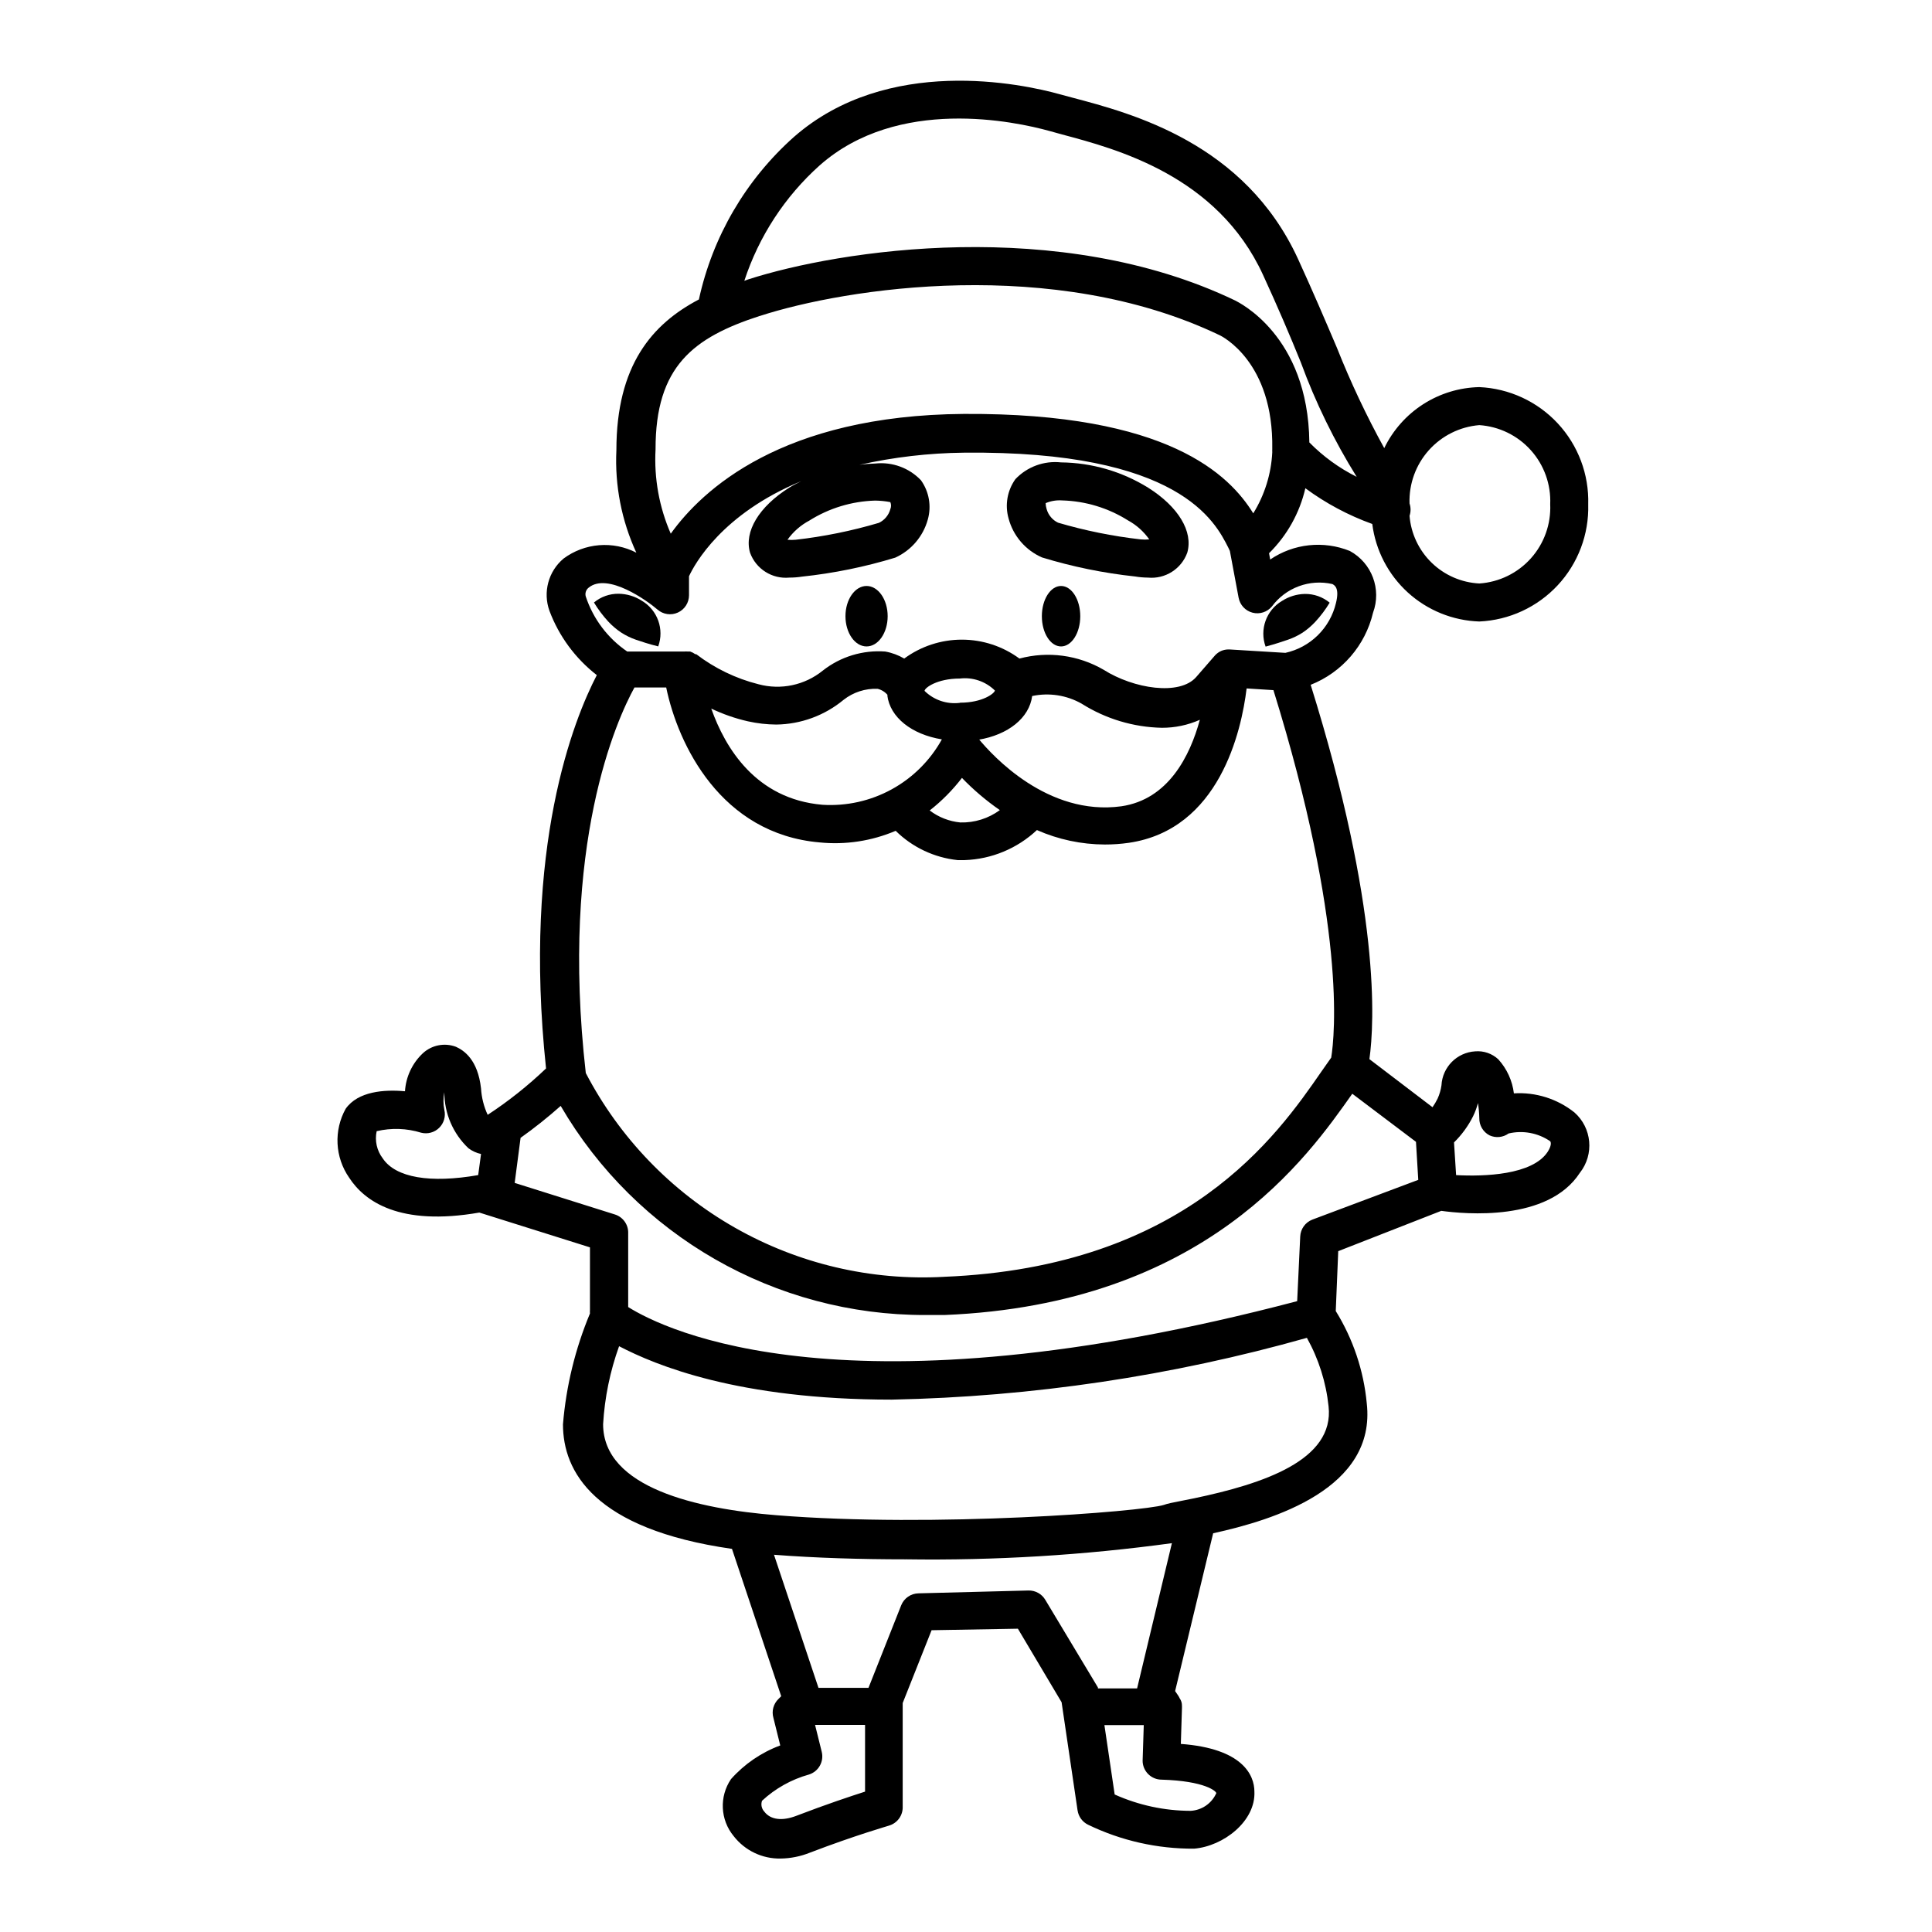 <?xml version="1.0" encoding="UTF-8"?>
<!-- Uploaded to: ICON Repo, www.svgrepo.com, Generator: ICON Repo Mixer Tools -->
<svg fill="#000000" width="800px" height="800px" version="1.1" viewBox="144 144 512 512" xmlns="http://www.w3.org/2000/svg">
 <g>
  <path d="m561.22 438.79c-4.535-3.602-10.242-5.398-16.023-5.039-0.41-3.359-1.855-6.512-4.129-9.02-1.66-1.543-3.891-2.309-6.148-2.113-4.832 0.301-8.668 4.18-8.918 9.016-0.172 1.199-0.512 2.371-1.008 3.477-0.395 0.805-0.852 1.578-1.359 2.316l-16.727-12.746c1.359-9.672 2.973-39.902-15.566-99.199 8.297-3.281 14.465-10.41 16.523-19.094 2.309-6.227-0.309-13.203-6.144-16.375-6.977-2.816-14.895-1.965-21.109 2.269l-0.301-1.664h-0.004c4.781-4.711 8.121-10.688 9.625-17.23 5.418 4 11.395 7.191 17.734 9.473 0.883 6.977 4.223 13.41 9.418 18.148 5.199 4.734 11.918 7.465 18.945 7.695 7.922-0.352 15.383-3.805 20.785-9.609 5.398-5.805 8.301-13.5 8.082-21.426 0.234-7.934-2.664-15.641-8.066-21.457-5.398-5.812-12.871-9.273-20.801-9.625-5.281 0.113-10.43 1.684-14.875 4.535-4.445 2.856-8.016 6.883-10.316 11.637-4.734-8.598-8.922-17.48-12.543-26.602-3.023-7.106-6.449-15.113-10.328-23.578-14.105-30.633-43.832-38.492-59.852-42.723l-3.176-0.855c-10.078-2.82-45.746-10.43-70.535 11.285-12.738 11.332-21.559 26.414-25.188 43.074-12.395 6.5-21.867 17.434-21.867 39.953-0.445 9.344 1.371 18.66 5.289 27.152-3.039-1.57-6.461-2.258-9.871-1.98-3.41 0.277-6.676 1.504-9.422 3.543-4.023 3.383-5.512 8.914-3.731 13.855 2.527 6.727 6.871 12.621 12.547 17.027-6.047 11.637-19.699 45.344-13.453 104.24-4.773 4.559-9.949 8.676-15.469 12.293-1.02-2.203-1.617-4.578-1.762-7-0.855-7.656-4.535-10.078-6.648-11.035-3.012-1.129-6.402-0.469-8.77 1.715-2.801 2.633-4.496 6.234-4.734 10.074-5.492-0.504-12.445 0-15.719 4.637-1.566 2.82-2.312 6.023-2.152 9.246 0.16 3.223 1.219 6.34 3.059 8.992 4.082 6.297 13.352 12.949 34.512 9.27l29.32 9.219v16.625c-0.027 0.301-0.027 0.605 0 0.906-3.906 9.355-6.32 19.27-7.152 29.375 0 12.445 8.16 27.762 44.789 33l13.047 39.047-0.707 0.707 0.004-0.004c-1.355 1.293-1.883 3.234-1.363 5.035l1.812 7.305h0.004c-5.016 1.859-9.496 4.922-13.051 8.918-3.152 4.637-2.867 10.797 0.707 15.117 2.977 3.836 7.59 6.039 12.445 5.941 2.66-0.035 5.289-0.566 7.758-1.559 12.242-4.684 20.859-7.106 20.906-7.152v-0.004c2.242-0.625 3.766-2.711 3.68-5.039v-27.457l7.656-19.297 22.871-0.402 11.586 19.496 4.231 28.668h0.004c0.246 1.641 1.285 3.055 2.773 3.781 8.762 4.238 18.379 6.41 28.113 6.348 7.809-0.656 16.324-7.305 15.973-15.113 0-4.383-3.125-11.438-19.496-12.645l0.301-9.574v-0.504h-0.004c0.023-0.719-0.188-1.426-0.605-2.016-0.125-0.281-0.277-0.551-0.453-0.805l-0.754-1.109 10.078-41.816c16.07-3.527 43.277-11.84 40.707-34.461-0.816-8.668-3.629-17.031-8.215-24.434l0.656-15.871 27.305-10.68c6.246 0.855 28.312 2.922 36.727-10.078h0.004c3.848-4.879 3.207-11.918-1.461-16.02zm-25.191-182.13c5.246 0.352 10.152 2.738 13.66 6.656 3.512 3.914 5.356 9.047 5.133 14.305 0.234 5.262-1.602 10.406-5.113 14.336-3.512 3.926-8.422 6.32-13.68 6.672-4.734-0.242-9.215-2.191-12.617-5.492s-5.488-7.723-5.871-12.445c0.363-1.059 0.363-2.211 0-3.273-0.176-5.172 1.648-10.211 5.09-14.078 3.445-3.863 8.242-6.254 13.398-6.68zm-174.82-68.82c20.754-18.387 51.891-11.637 60.961-9.117l3.273 0.906c14.359 3.828 41.16 10.883 53.254 37.18 3.828 8.312 7.254 16.324 10.078 23.328h-0.004c3.871 10.555 8.82 20.684 14.762 30.227-4.656-2.324-8.895-5.406-12.543-9.117-0.305-28.516-18.945-37.184-19.602-37.586-46.652-22.418-104.89-13.453-129.18-5.594l-0.957 0.352v0.004c3.852-11.77 10.73-22.316 19.953-30.582zm-15.871 39.902c22.922-7.457 77.891-15.922 121.77 5.039 0.605 0.25 14.461 7.055 14.055 30.23l0.004-0.004c-0.023 0.27-0.023 0.539 0 0.809-0.277 5.746-2.012 11.328-5.039 16.223-6.246-10.078-22.418-26.652-76.68-26.348-48.266 0.352-69.375 20.152-77.688 31.738-3.066-7.023-4.449-14.668-4.031-22.32-0.051-22.066 10.074-29.676 27.559-35.367zm-46.098 74.363c-0.258-0.871 0.043-1.809 0.754-2.367 5.039-4.133 15.617 3.527 18.238 5.793 1.484 1.305 3.598 1.621 5.398 0.805 1.805-0.812 2.961-2.606 2.965-4.586v-5.039c1.461-3.176 8.715-16.523 29.727-25.191-1.059 0.555-2.168 1.059-3.176 1.715-8.012 5.039-11.992 11.637-10.379 17.23 1.566 4.32 5.856 7.035 10.43 6.602 1.113 0.004 2.223-0.082 3.324-0.254 8.387-0.887 16.672-2.574 24.738-5.035 4.219-1.918 7.375-5.609 8.613-10.078 1.016-3.57 0.348-7.41-1.812-10.43-3.121-3.273-7.59-4.914-12.09-4.434-1.418 0.039-2.832 0.156-4.234 0.355 9.098-2.047 18.387-3.129 27.711-3.227 57.234-0.605 66.605 18.34 70.078 25.191l0.402 0.855 2.316 12.395h0.004c0.355 1.918 1.785 3.461 3.672 3.957 1.887 0.496 3.891-0.145 5.144-1.641 1.805-2.438 4.277-4.301 7.125-5.356 2.844-1.059 5.938-1.262 8.895-0.59 0.555 0.301 1.965 1.008 0.957 5.039-0.766 3.238-2.43 6.195-4.801 8.531-2.367 2.336-5.352 3.953-8.602 4.668l-14.863-0.906h-0.25c-0.656 0.008-1.309 0.145-1.914 0.402-0.586 0.27-1.117 0.645-1.562 1.109l-5.039 5.793c-4.383 5.039-16.574 3.125-24.535-1.914-6.746-3.922-14.777-4.992-22.316-2.973-4.426-3.258-9.773-5.012-15.266-5.012s-10.844 1.754-15.266 5.012c-1.555-0.914-3.262-1.547-5.039-1.863-5.941-0.438-11.836 1.359-16.523 5.039-4.777 3.887-11.137 5.234-17.078 3.625-5.977-1.504-11.582-4.215-16.477-7.957h-0.25c-0.418-0.305-0.875-0.543-1.363-0.707h-0.605 0.004c-0.32-0.031-0.641-0.031-0.961 0h-15.113c-5.156-3.516-9.016-8.633-10.98-14.559zm59.246-20.152c5.234-3.289 11.254-5.117 17.434-5.293 1.352 0.016 2.699 0.148 4.027 0.406 0.25 0.594 0.25 1.266 0 1.863-0.434 1.59-1.535 2.914-3.019 3.625-7.211 2.137-14.598 3.637-22.07 4.484-0.719 0.07-1.445 0.07-2.164 0 1.531-2.152 3.551-3.914 5.894-5.137zm20.656 46.301c0.707 5.844 6.449 10.379 14.461 11.688-3.098 5.586-7.711 10.18-13.312 13.246-5.598 3.066-11.957 4.484-18.328 4.086-17.684-1.512-25.797-15.113-29.473-25.492v-0.004c3.106 1.484 6.367 2.617 9.723 3.379 2.465 0.547 4.981 0.836 7.508 0.855 6.519-0.082 12.812-2.394 17.836-6.551 2.562-2.016 5.758-3.051 9.016-2.922 1.047 0.254 1.98 0.836 2.672 1.664zm19.195 2.016v-0.004c-3.43 0.418-6.859-0.75-9.32-3.172 0-0.805 3.324-3.273 9.32-3.273 3.43-0.418 6.859 0.75 9.32 3.172-0.102 0.758-3.273 3.227-9.219 3.227zm0.555 19.852v-0.004c3.066 3.184 6.441 6.051 10.074 8.566-3.027 2.227-6.719 3.379-10.477 3.273-2.949-0.285-5.758-1.383-8.113-3.176 3.231-2.527 6.125-5.457 8.617-8.715zm4.383-10.078c7.91-1.309 13.504-5.793 14.258-11.586v-0.004c4.465-0.949 9.125-0.234 13.098 2.016 6.375 4.027 13.727 6.242 21.262 6.398 3.469 0.016 6.906-0.707 10.078-2.117-2.621 9.621-8.363 21.109-20.809 22.922-19.547 2.672-34.211-13.5-37.785-17.832zm-91.141-13.855h8.414c3.125 15.113 14.461 38.793 40.656 41.059h0.004c6.867 0.691 13.801-0.367 20.152-3.074 4.438 4.375 10.227 7.109 16.422 7.762h1.863c7.137-0.242 13.941-3.074 19.145-7.961 5.668 2.504 11.793 3.805 17.988 3.828 2.141 0.004 4.277-0.148 6.398-0.453 23.98-3.527 29.824-29.625 31.188-40.91l7.106 0.453c19.293 62.172 16.27 91.492 15.312 97.387l-2.621 3.727c-11.637 16.828-35.871 51.793-100.01 54.359l0.004 0.004c-19.34 1.074-38.578-3.453-55.41-13.031-16.836-9.578-30.551-23.805-39.508-40.977-6.902-60.711 8.312-93.859 12.895-102.17zm-66.703 124.79c-1.566-2.051-2.156-4.684-1.613-7.203 3.894-0.922 7.969-0.781 11.789 0.402 1.711 0.434 3.523-0.055 4.777-1.293 1.258-1.234 1.777-3.039 1.371-4.754-0.312-1.547-0.312-3.141 0-4.684-0.008 5.621 2.309 11 6.398 14.859 0.988 0.734 2.121 1.25 3.324 1.512l-0.754 5.594c-12.699 2.215-21.867 0.703-25.293-4.434zm109.63 174.22c-3.777 1.461-6.902 1.059-8.516-1.109-0.723-0.77-0.953-1.879-0.602-2.871 3.531-3.277 7.801-5.66 12.441-6.953 2.551-0.801 4.035-3.453 3.375-6.047l-1.762-7.106h13.25v17.684c-3.777 1.211-10.176 3.328-18.188 6.402zm65.949-57.234c-0.926-1.562-2.621-2.504-4.434-2.469l-29.172 0.754c-2.027 0.039-3.832 1.293-4.582 3.176l-8.664 21.867h-13.254l-11.789-35.266c11.035 0.855 23.023 1.211 34.914 1.211v-0.004c23.586 0.348 47.164-1.086 70.535-4.281l-9.223 38.488h-10.379v-0.25zm45.344 51.188c-1.195 2.734-3.824 4.566-6.805 4.734-6.945-0.008-13.812-1.484-20.152-4.332l-2.719-18.391h10.43l-0.301 9.422h-0.004c0 1.336 0.531 2.617 1.477 3.562 0.945 0.945 2.227 1.477 3.562 1.477 11.637 0.352 14.461 3.125 14.461 3.527zm-5.894-78.09-3.023 0.605c-2.418 0.453-4.281 0.855-5.039 1.16-5.742 1.762-60.809 6.098-102.62 2.719-20.957-1.664-45.949-7.254-45.949-24.133 0.414-7.055 1.84-14.012 4.234-20.656 9.672 5.035 31.488 14.156 72.297 14.156 37.207-0.762 74.164-6.262 109.98-16.375 3.121 5.594 5.074 11.766 5.742 18.137 1.613 14.309-17.379 20.555-35.617 24.387zm31.336-73.859c-1.871 0.719-3.137 2.481-3.227 4.484l-0.805 17.129c-119.3 31.387-167.41 7.758-177.29 1.562v-19.5c0.105-2.285-1.344-4.352-3.527-5.035l-26.551-8.363 1.562-11.941c3.695-2.625 7.242-5.449 10.629-8.465 20.027 34.379 56.844 55.492 96.633 55.418h5.039c69.32-2.82 96.426-42.117 108.11-58.641l16.879 12.746 0.605 10.078zm62.371-17.988c-4.031 6.199-16.879 6.602-24.285 6.199l-0.555-8.664h0.004c2.047-2.008 3.75-4.34 5.035-6.902 0.555-1.133 0.992-2.312 1.312-3.527 0.203 1.316 0.32 2.644 0.352 3.981-0.043 1.922 1.012 3.699 2.719 4.582 1.648 0.75 3.574 0.559 5.039-0.504 3.805-0.898 7.812-0.148 11.035 2.066 0 0 0.652 0.707-0.656 2.769z"/>
  <path d="m379.24 307.3c0 4.426-2.504 8.012-5.594 8.012-3.086 0-5.59-3.586-5.59-8.012 0-4.422 2.504-8.012 5.59-8.012 3.09 0 5.594 3.59 5.594 8.012"/>
  <path d="m430.28 307.3c0 4.426-2.277 8.012-5.09 8.012-2.809 0-5.086-3.586-5.086-8.012 0-4.422 2.277-8.012 5.086-8.012 2.812 0 5.09 3.59 5.09 8.012"/>
  <path d="m420.15 291.73c8.031 2.457 16.281 4.144 24.637 5.039 1.129 0.191 2.277 0.293 3.426 0.301 4.574 0.434 8.863-2.281 10.426-6.602 1.613-5.594-2.367-12.191-10.379-17.23-6.934-4.297-14.914-6.613-23.074-6.699-4.5-0.488-8.973 1.148-12.09 4.434-2.16 3.019-2.828 6.859-1.812 10.43 1.227 4.613 4.492 8.414 8.867 10.328zm1.008-14.41c1.367-0.574 2.852-0.812 4.332-0.703 6.18 0.172 12.199 1.996 17.43 5.289 2.246 1.223 4.176 2.945 5.644 5.039-0.754 0.074-1.516 0.074-2.269 0-7.418-0.84-14.75-2.324-21.914-4.434-1.484-0.715-2.586-2.039-3.023-3.629-0.16-0.504-0.242-1.031-0.25-1.562z"/>
  <path d="m312.54 313.54c1.562 0.504 3.223 1.109 5.894 1.762v0.004c1.645-4.547-0.176-9.625-4.336-12.094-1.832-1.184-3.961-1.828-6.144-1.863-2.391-0.027-4.711 0.793-6.551 2.32 1.09 1.801 2.356 3.488 3.777 5.035 1.027 1.105 2.176 2.086 3.43 2.922 1.227 0.793 2.547 1.438 3.93 1.914z"/>
  <path d="m485.29 313.54c1.363-0.465 2.664-1.09 3.879-1.863 1.254-0.836 2.402-1.816 3.426-2.922 1.426-1.547 2.691-3.234 3.781-5.039-1.84-1.523-4.164-2.344-6.551-2.316-2.168 0.039-4.277 0.688-6.098 1.863-4.156 2.469-5.977 7.543-4.332 12.094 2.672-0.707 4.383-1.312 5.894-1.816z"/>
 </g>
</svg>